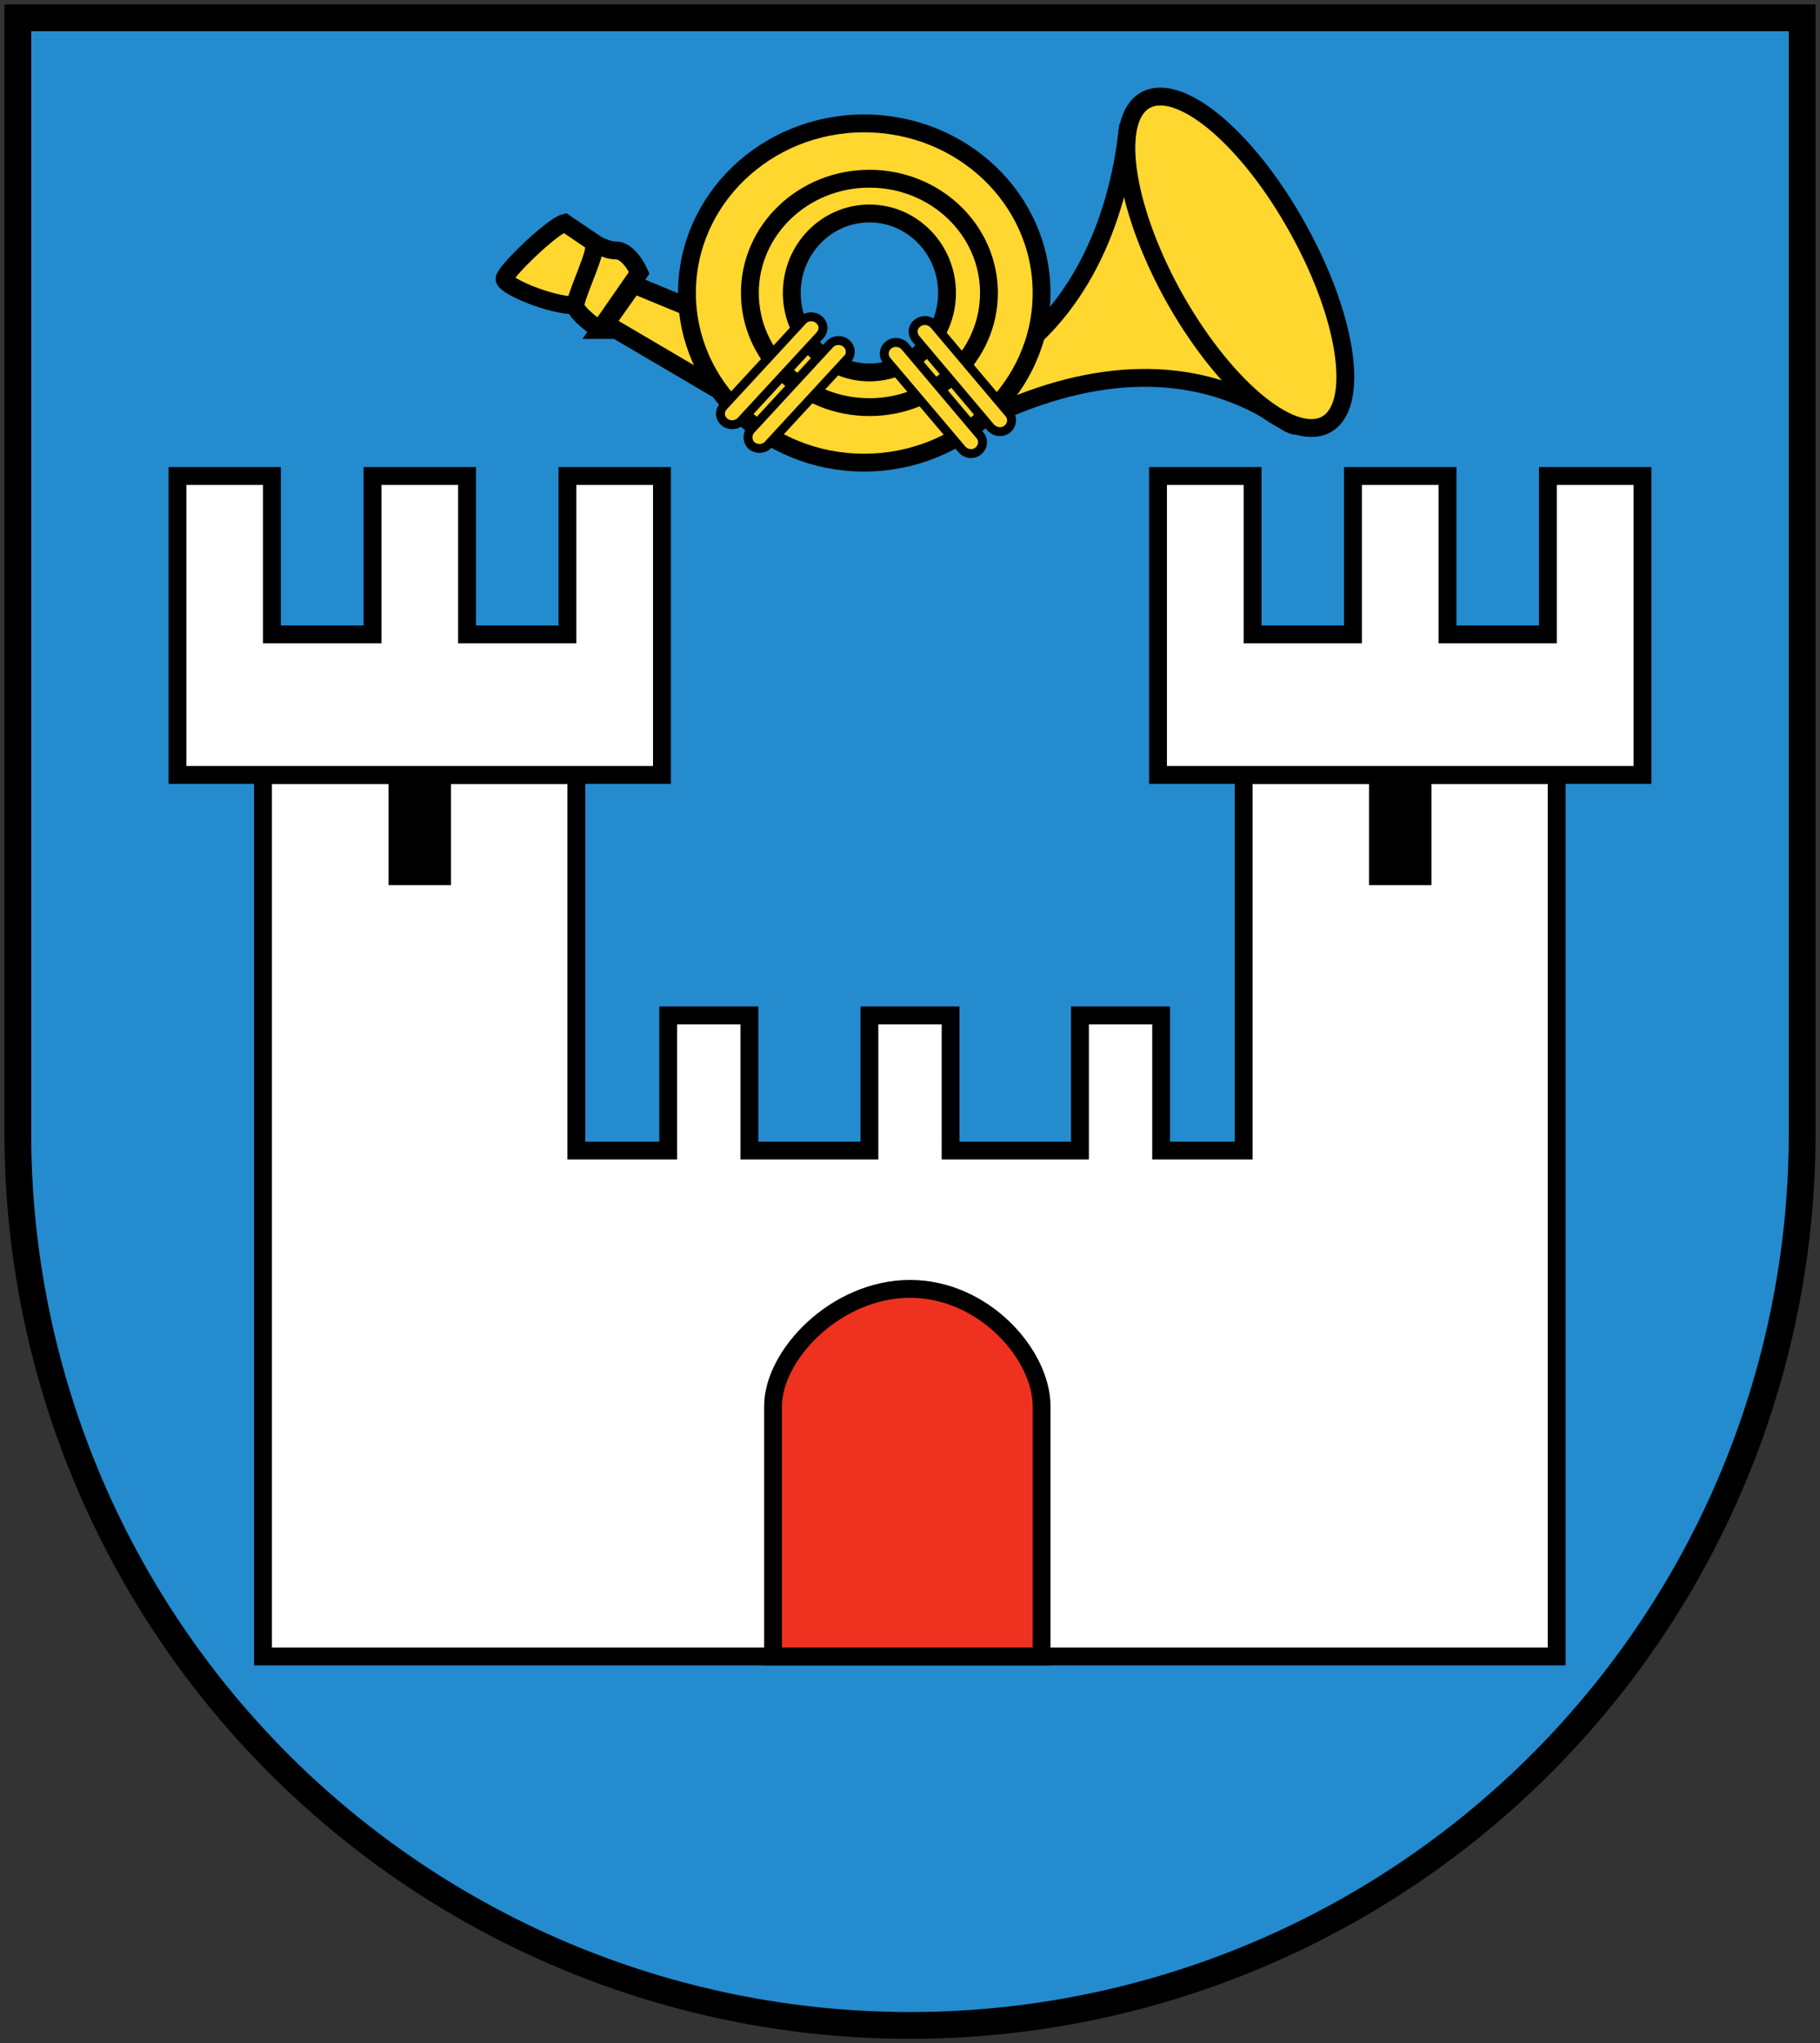 <?xml version="1.0"?>
<svg xmlns="http://www.w3.org/2000/svg" height="458" width="408">
<rect width="100%" height="100%" fill="#333333" stroke="none"/>
<g stroke="#000">
<path stroke-width="6" d="m4 4v250a200 200 0 0 0 400 0v-250z" fill="#248bcf"/>
<g stroke-width="4">
<path stroke-width="4" d="m278.8 173.7v84.2h-18.5v-30.3h-18.2v30.3h-29v-30.3h-18.2v30.3h-26.9v-30.3h-18.2v30.3h-20.6v-84.2h-70.24v197.6h290v-197.6h-70.2z" fill="#fff"/>
<path d="m127.2 106.7v35.5h-22.5v-35.5h-21.19v35.5h-22.55v-35.5h-21.17v67h108.6v-67h-21.2z" fill="#fff"/>
<path d="m280.8 106.7v35.5h22.5v-35.5h21.2v35.5h22.5v-35.5h21.2v67h-108.6v-67h21.2z" fill="#fff"/>
<path d="m204 288.9c-16.6 0-30.7 14.8-30.7 26.3v56.1h60.2v-56.1c0-11.5-12.9-26.3-29.5-26.3z" fill="#ef3120"/>
<g fill="#ffd72f">
<path d="m161.2 87.5-25.4-14.94 6.2-8.79 22.9 9.45-3.7 14.28z"/>
<path d="m252.7 29.84c-2.2 18.89-10.3 40.99-30.6 52.98s-18.2 18.28 3.2 9c21.4-9.27 43.5-10.45 62.2 2.22 18.7 12.66-34.8-64.2-34.8-64.2z"/>
<path d="m193.7 27.66c-21.9 0-39.7 17.02-39.7 38 0 20.99 17.8 38.04 39.7 38.04 22 0 39.8-17.05 39.8-38.04 0-20.98-17.8-38-39.8-38zm-16.2 38c0-9.83 7.8-17.81 17.4-17.81s17.4 7.98 17.4 17.81c0 9.85-7.8 17.82-17.4 17.82s-17.4-7.97-17.4-17.82z"/>
</g>
<path d="m221.7 65.66c0 14.14-12 25.6-26.8 25.6s-26.8-11.46-26.8-25.6c0-14.13 12-25.6 26.8-25.6s26.8 11.47 26.8 25.6z" fill="none"/>
</g>
<g fill="#ffd72f">
<g stroke-width="2">
<path d="m209.4 72.77c-1-1.07-2.6-1.24-3.7-0.36-1.2 0.87-1.3 2.44-0.4 3.52v0.01l16.8 19.9c1 1.06 2.6 1.22 3.7 0.34 1.1-0.86 1.3-2.42 0.4-3.49v-0.01l-16.8-19.9v-0.01z"/>
<path d="m202.9 77.69c-0.9-1.07-2.6-1.25-3.7-0.37-1.1 0.86-1.3 2.44-0.4 3.52v0.01l16.9 19.95c0.9 1 2.5 1.2 3.6 0.3s1.3-2.43 0.4-3.5l-16.8-19.9v-0.01z"/>
<path d="m190 80.48c0.9-1.03 0.8-2.61-0.3-3.53s-2.7-0.82-3.7 0.22v0.01l-17.7 19.19c-0.9 1.03-0.8 2.61 0.2 3.52 1.1 0.91 2.8 0.81 3.7-0.21l17.7-19.19 0.1-0.01z"/>
<path d="m183.8 75.18c1-1.04 0.9-2.62-0.2-3.53-1.1-0.93-2.8-0.82-3.7 0.21v0.02l-17.7 19.18c-1 1.04-0.9 2.61 0.2 3.52s2.7 0.82 3.7-0.21l17.7-19.18v-0.01z"/>
</g>
<g stroke-width="4">
<path d="m291.2 51.67c11.1 20.13 13.7 39.65 5.9 43.58-7.9 3.94-23.2-9.19-34.3-29.33-11-20.14-13.6-39.64-5.8-43.58 7.9-3.94 23.2 9.19 34.2 29.33z"/>
<path d="m126.6 49.96c-2.8 0.71-13.5 11-13.5 12.57 0 1.55 10.2 5.93 15.9 5.93 5.6 0 5.2-13.36 5.2-13.36l-7.6-5.14z"/>
<path d="m134.4 73.96 8.9-12.83s-2.2-4.99-5.2-4.99-4.7-2.43-5 0c-0.3 2.42-4.1 10.49-4.1 12.32 0 1.82 5.4 5.5 5.4 5.5z"/>
</g>
</g>
</g>
<path d="m306.9 198.4h14v-24.7h-14v24.7z"/>
<path d="m87.1 198.4h14v-24.7h-14v24.7z"/>
</svg>
